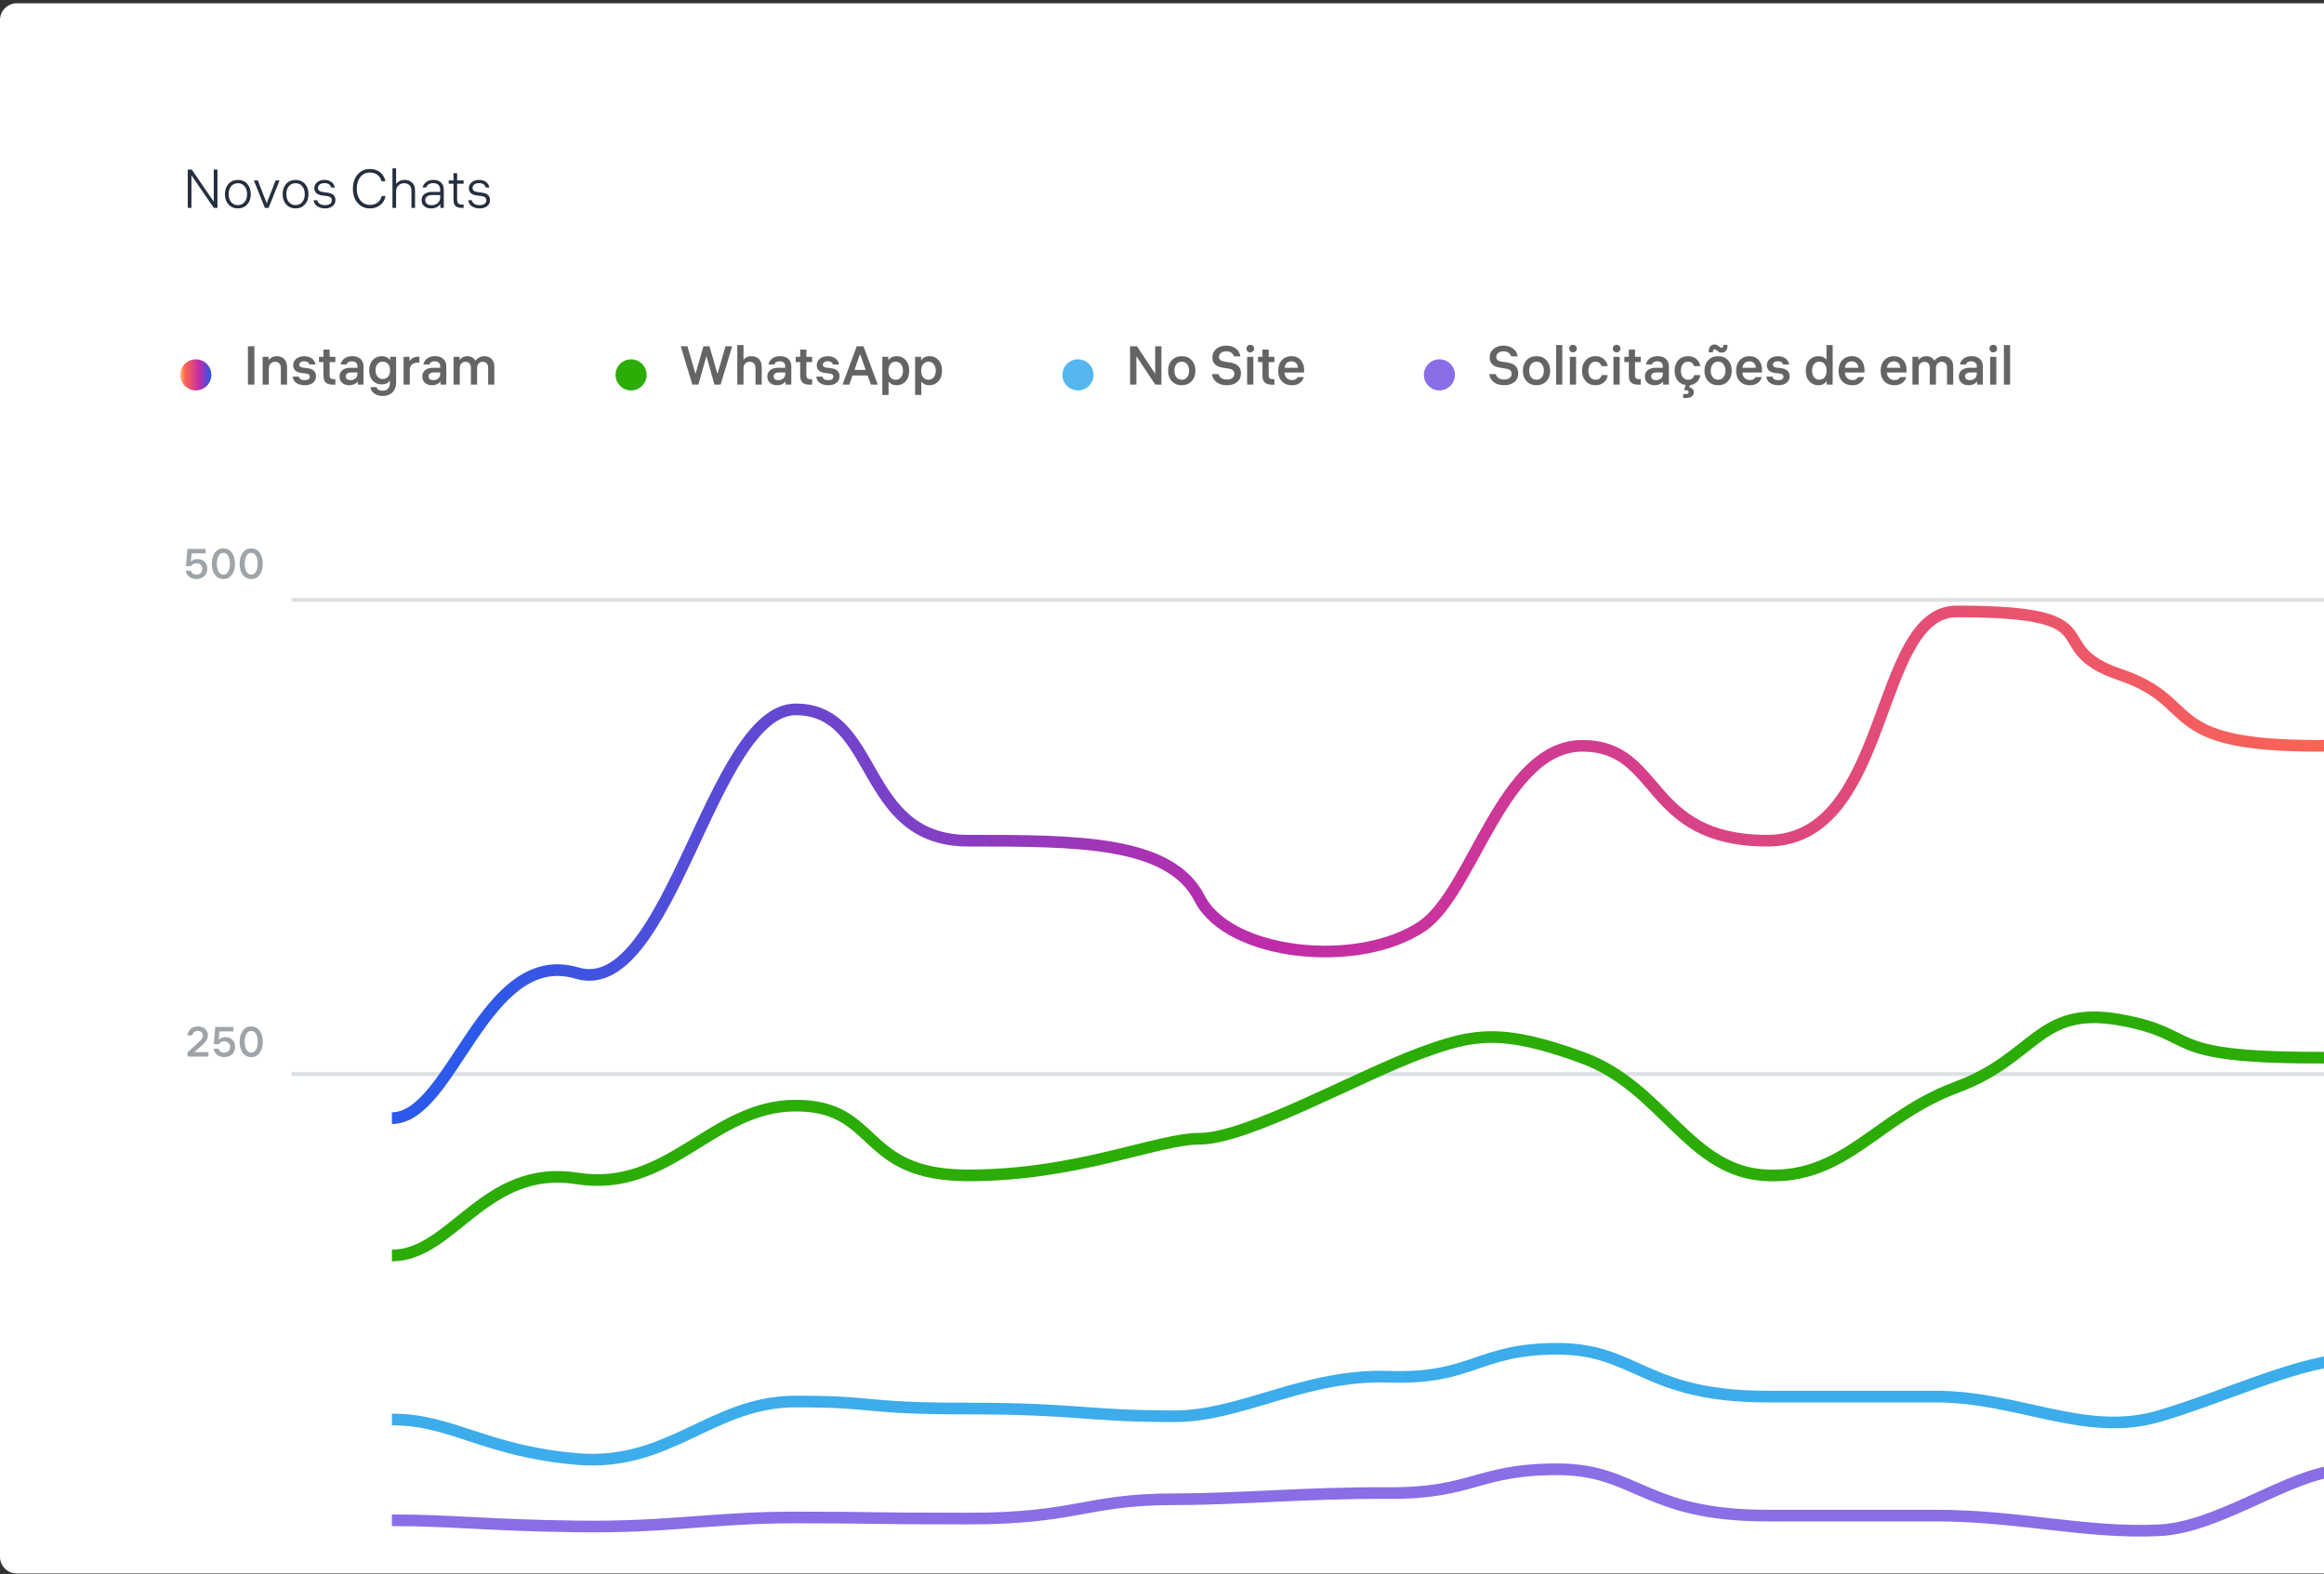 <svg width="598" height="405" viewBox="0 0 598 405" fill="none" xmlns="http://www.w3.org/2000/svg">
<rect x="0" y="0" width="598" height="405" fill="#333333" stroke="none"/>
<g clip-path="url(#clip0_203_5461)">
<path d="M0 5.173C0 2.782 1.939 0.843 4.33 0.843H691.67C694.061 0.843 696 2.782 696 5.173V400.513C696 402.905 694.061 404.843 691.67 404.843H4.33C1.939 404.843 0 402.905 0 400.513V5.173Z" fill="white"/>
<path d="M50.57 147.837C51.01 147.837 51.364 147.699 51.631 147.425C51.905 147.151 52.042 146.79 52.042 146.343C52.042 145.91 51.901 145.563 51.62 145.304C51.339 145.044 50.996 144.914 50.592 144.914C49.964 144.914 49.48 145.159 49.141 145.65H47.864L48.232 141.223H52.908V142.37H49.314L49.12 144.535C49.553 144.066 50.133 143.831 50.862 143.831C51.541 143.831 52.122 144.055 52.605 144.503C53.096 144.95 53.341 145.556 53.341 146.321C53.341 147.122 53.078 147.764 52.551 148.248C52.031 148.731 51.378 148.973 50.592 148.973C49.819 148.973 49.181 148.767 48.676 148.356C48.171 147.945 47.878 147.432 47.799 146.819H49.087C49.159 147.086 49.322 147.324 49.574 147.533C49.827 147.736 50.159 147.837 50.57 147.837ZM55.31 142.186C55.844 141.457 56.569 141.093 57.486 141.093C58.402 141.093 59.127 141.457 59.662 142.186C60.196 142.908 60.463 143.857 60.463 145.033C60.463 146.209 60.196 147.162 59.662 147.891C59.127 148.612 58.402 148.973 57.486 148.973C56.569 148.973 55.844 148.612 55.31 147.891C54.776 147.162 54.509 146.209 54.509 145.033C54.509 143.857 54.776 142.908 55.31 142.186ZM57.486 147.826C58.027 147.826 58.442 147.566 58.731 147.046C59.019 146.527 59.164 145.856 59.164 145.033C59.164 144.21 59.019 143.539 58.731 143.02C58.442 142.5 58.027 142.24 57.486 142.24C56.952 142.24 56.537 142.5 56.241 143.02C55.952 143.539 55.808 144.21 55.808 145.033C55.808 145.856 55.952 146.527 56.241 147.046C56.537 147.566 56.952 147.826 57.486 147.826ZM62.467 142.186C63.001 141.457 63.726 141.093 64.642 141.093C65.559 141.093 66.284 141.457 66.818 142.186C67.352 142.908 67.619 143.857 67.619 145.033C67.619 146.209 67.352 147.162 66.818 147.891C66.284 148.612 65.559 148.973 64.642 148.973C63.726 148.973 63.001 148.612 62.467 147.891C61.933 147.162 61.666 146.209 61.666 145.033C61.666 143.857 61.933 142.908 62.467 142.186ZM64.642 147.826C65.184 147.826 65.599 147.566 65.887 147.046C66.176 146.527 66.32 145.856 66.32 145.033C66.32 144.21 66.176 143.539 65.887 143.02C65.599 142.5 65.184 142.24 64.642 142.24C64.108 142.24 63.693 142.5 63.398 143.02C63.109 143.539 62.965 144.21 62.965 145.033C62.965 145.856 63.109 146.527 63.398 147.046C63.693 147.566 64.108 147.826 64.642 147.826Z" fill="#9FA4A8"/>
<path d="M49.347 43.626L55.003 51.886V43.626H55.955V53.482H55.017L49.263 45.11V53.482H48.311V43.626H49.347ZM58.791 47.308C59.407 46.627 60.214 46.286 61.213 46.286C62.212 46.286 63.014 46.627 63.621 47.308C64.228 47.99 64.531 48.872 64.531 49.954C64.531 51.037 64.228 51.919 63.621 52.6C63.014 53.282 62.212 53.622 61.213 53.622C60.214 53.622 59.407 53.282 58.791 52.6C58.184 51.919 57.881 51.037 57.881 49.954C57.881 48.872 58.184 47.99 58.791 47.308ZM61.213 52.768C61.922 52.768 62.492 52.512 62.921 51.998C63.36 51.485 63.579 50.804 63.579 49.954C63.579 49.105 63.36 48.424 62.921 47.91C62.492 47.397 61.922 47.14 61.213 47.14C60.494 47.14 59.916 47.397 59.477 47.91C59.048 48.424 58.833 49.105 58.833 49.954C58.833 50.804 59.048 51.485 59.477 51.998C59.916 52.512 60.494 52.768 61.213 52.768ZM71.93 46.426L69.116 53.482H68.15L65.336 46.426H66.344L68.626 52.306L70.922 46.426H71.93ZM73.639 47.308C74.255 46.627 75.062 46.286 76.061 46.286C77.059 46.286 77.862 46.627 78.469 47.308C79.075 47.99 79.379 48.872 79.379 49.954C79.379 51.037 79.075 51.919 78.469 52.6C77.862 53.282 77.059 53.622 76.061 53.622C75.062 53.622 74.255 53.282 73.639 52.6C73.032 51.919 72.729 51.037 72.729 49.954C72.729 48.872 73.032 47.99 73.639 47.308ZM76.061 52.768C76.77 52.768 77.339 52.512 77.769 51.998C78.207 51.485 78.427 50.804 78.427 49.954C78.427 49.105 78.207 48.424 77.769 47.91C77.339 47.397 76.77 47.14 76.061 47.14C75.342 47.14 74.763 47.397 74.325 47.91C73.895 48.424 73.681 49.105 73.681 49.954C73.681 50.804 73.895 51.485 74.325 51.998C74.763 52.512 75.342 52.768 76.061 52.768ZM81.637 51.522C81.861 52.362 82.533 52.782 83.653 52.782C84.175 52.782 84.591 52.675 84.899 52.46C85.216 52.236 85.375 51.928 85.375 51.536C85.375 50.911 84.964 50.547 84.143 50.444L82.855 50.276C82.248 50.192 81.767 50.001 81.413 49.702C81.058 49.394 80.881 48.96 80.881 48.4C80.881 47.803 81.123 47.304 81.609 46.902C82.103 46.492 82.724 46.286 83.471 46.286C84.189 46.286 84.791 46.464 85.277 46.818C85.762 47.164 86.051 47.644 86.145 48.26H85.235C85.011 47.495 84.423 47.112 83.471 47.112C82.967 47.112 82.565 47.229 82.267 47.462C81.968 47.696 81.819 47.99 81.819 48.344C81.819 48.942 82.215 49.292 83.009 49.394L84.311 49.576C85.645 49.754 86.313 50.388 86.313 51.48C86.313 52.143 86.061 52.666 85.557 53.048C85.053 53.431 84.423 53.622 83.667 53.622C82.911 53.622 82.253 53.45 81.693 53.104C81.142 52.759 80.815 52.232 80.713 51.522H81.637ZM98.211 50.444H99.191C99.107 50.967 98.916 51.462 98.617 51.928C98.328 52.386 97.88 52.782 97.273 53.118C96.676 53.454 95.981 53.622 95.187 53.622C93.909 53.622 92.859 53.156 92.037 52.222C91.216 51.289 90.805 50.066 90.805 48.554C90.805 47.061 91.211 45.843 92.023 44.9C92.835 43.958 93.89 43.486 95.187 43.486C96.279 43.486 97.175 43.785 97.875 44.382C98.575 44.98 99.004 45.731 99.163 46.636H98.183C98.015 45.983 97.679 45.446 97.175 45.026C96.671 44.606 96.008 44.396 95.187 44.396C94.17 44.396 93.349 44.779 92.723 45.544C92.107 46.31 91.799 47.313 91.799 48.554C91.799 49.796 92.112 50.799 92.737 51.564C93.362 52.33 94.179 52.712 95.187 52.712C96.046 52.712 96.732 52.488 97.245 52.04C97.768 51.583 98.09 51.051 98.211 50.444ZM104.163 46.286C104.909 46.286 105.535 46.52 106.039 46.986C106.543 47.444 106.795 48.125 106.795 49.03V53.482H105.871V49.156C105.871 48.484 105.698 47.98 105.353 47.644C105.017 47.308 104.569 47.14 104.009 47.14C103.439 47.14 102.949 47.322 102.539 47.686C102.128 48.041 101.923 48.568 101.923 49.268V53.482H100.985V43.304H101.923V47.336C102.137 47.028 102.441 46.776 102.833 46.58C103.234 46.384 103.677 46.286 104.163 46.286ZM113.268 48.778C113.268 48.237 113.105 47.826 112.778 47.546C112.452 47.257 112.022 47.112 111.49 47.112C111.005 47.112 110.608 47.215 110.3 47.42C109.992 47.626 109.778 47.896 109.656 48.232H108.746C108.877 47.663 109.185 47.196 109.67 46.832C110.156 46.468 110.767 46.286 111.504 46.286C112.326 46.286 112.979 46.506 113.464 46.944C113.95 47.383 114.192 47.994 114.192 48.778V53.482H113.31V52.516C112.75 53.254 111.948 53.622 110.902 53.622C110.202 53.622 109.624 53.431 109.166 53.048C108.709 52.656 108.48 52.138 108.48 51.494C108.48 50.832 108.723 50.314 109.208 49.94C109.694 49.558 110.366 49.366 111.224 49.366H113.268V48.778ZM111.014 52.796C111.658 52.796 112.195 52.619 112.624 52.264C113.054 51.9 113.268 51.424 113.268 50.836V50.178H111.266C110.688 50.178 110.235 50.295 109.908 50.528C109.582 50.752 109.418 51.074 109.418 51.494C109.418 51.896 109.568 52.213 109.866 52.446C110.165 52.68 110.548 52.796 111.014 52.796ZM117.627 51.368C117.627 52.218 118.023 52.642 118.817 52.642H119.293V53.482H118.677C117.351 53.482 116.689 52.792 116.689 51.41V47.266H115.457V46.426H116.689V44.55H117.627V46.426H119.293V47.266H117.627V51.368ZM121.408 51.522C121.632 52.362 122.304 52.782 123.424 52.782C123.947 52.782 124.362 52.675 124.67 52.46C124.988 52.236 125.146 51.928 125.146 51.536C125.146 50.911 124.736 50.547 123.914 50.444L122.626 50.276C122.02 50.192 121.539 50.001 121.184 49.702C120.83 49.394 120.652 48.96 120.652 48.4C120.652 47.803 120.895 47.304 121.38 46.902C121.875 46.492 122.496 46.286 123.242 46.286C123.961 46.286 124.563 46.464 125.048 46.818C125.534 47.164 125.823 47.644 125.916 48.26H125.006C124.782 47.495 124.194 47.112 123.242 47.112C122.738 47.112 122.337 47.229 122.038 47.462C121.74 47.696 121.59 47.99 121.59 48.344C121.59 48.942 121.987 49.292 122.78 49.394L124.082 49.576C125.417 49.754 126.084 50.388 126.084 51.48C126.084 52.143 125.832 52.666 125.328 53.048C124.824 53.431 124.194 53.622 123.438 53.622C122.682 53.622 122.024 53.45 121.464 53.104C120.914 52.759 120.587 52.232 120.484 51.522H121.408Z" fill="#252F3F"/>
<circle cx="50.383" cy="96.446" r="4" fill="url(#paint0_linear_203_5461)"/>
<path d="M65.459 89.09V98.946H63.793V89.09H65.459ZM67.576 91.806H69.116V92.646C69.303 92.366 69.583 92.128 69.956 91.932C70.33 91.736 70.759 91.638 71.244 91.638C71.991 91.638 72.612 91.872 73.106 92.338C73.61 92.805 73.862 93.5 73.862 94.424V98.946H72.266V94.718C72.266 94.177 72.131 93.771 71.86 93.5C71.599 93.22 71.244 93.08 70.796 93.08C70.348 93.08 69.966 93.225 69.648 93.514C69.331 93.804 69.172 94.233 69.172 94.802V98.946H67.576V91.806ZM76.887 96.888C77.036 97.504 77.545 97.812 78.413 97.812C78.823 97.812 79.145 97.733 79.379 97.574C79.612 97.416 79.729 97.192 79.729 96.902C79.729 96.454 79.416 96.193 78.791 96.118L77.531 95.95C76.14 95.773 75.445 95.106 75.445 93.948C75.445 93.276 75.711 92.726 76.243 92.296C76.784 91.867 77.461 91.652 78.273 91.652C79.066 91.652 79.719 91.839 80.233 92.212C80.755 92.586 81.068 93.108 81.171 93.78H79.617C79.439 93.22 78.982 92.94 78.245 92.94C77.871 92.94 77.573 93.024 77.349 93.192C77.125 93.36 77.013 93.57 77.013 93.822C77.013 94.252 77.311 94.504 77.909 94.578L79.183 94.732C79.827 94.816 80.34 95.026 80.723 95.362C81.115 95.698 81.311 96.179 81.311 96.804C81.311 97.532 81.04 98.102 80.499 98.512C79.957 98.914 79.267 99.114 78.427 99.114C77.606 99.114 76.901 98.932 76.313 98.568C75.725 98.195 75.394 97.635 75.319 96.888H76.887ZM84.823 96.524C84.823 96.926 84.911 97.201 85.088 97.35C85.266 97.49 85.518 97.56 85.844 97.56H86.293V98.96H85.579C84.776 98.96 84.183 98.774 83.8 98.4C83.418 98.027 83.227 97.434 83.227 96.622V93.164H82.079V91.806H83.227V89.944H84.823V91.806H86.293V93.164H84.823V96.524ZM91.969 94.214C91.969 93.813 91.839 93.505 91.577 93.29C91.325 93.066 90.989 92.954 90.569 92.954C89.813 92.954 89.342 93.23 89.155 93.78H87.643C87.755 93.164 88.068 92.656 88.581 92.254C89.104 91.844 89.785 91.638 90.625 91.638C91.512 91.638 92.217 91.867 92.739 92.324C93.271 92.782 93.537 93.421 93.537 94.242V98.946H92.053V98.134C91.531 98.788 90.793 99.114 89.841 99.114C89.132 99.114 88.539 98.914 88.063 98.512C87.597 98.102 87.363 97.556 87.363 96.874C87.363 96.165 87.615 95.614 88.119 95.222C88.633 94.821 89.337 94.62 90.233 94.62H91.969V94.214ZM90.191 97.812C90.686 97.812 91.106 97.672 91.451 97.392C91.797 97.103 91.969 96.725 91.969 96.258V95.824H90.345C89.925 95.824 89.589 95.913 89.337 96.09C89.095 96.258 88.973 96.501 88.973 96.818C88.973 97.136 89.085 97.383 89.309 97.56C89.533 97.728 89.827 97.812 90.191 97.812ZM100.382 91.806H101.922V98.47C101.922 99.516 101.614 100.342 100.998 100.948C100.392 101.564 99.556 101.872 98.492 101.872C97.54 101.872 96.789 101.648 96.238 101.2C95.688 100.752 95.38 100.22 95.314 99.604H96.882C97.106 100.22 97.648 100.528 98.506 100.528C99.085 100.528 99.533 100.346 99.85 99.982C100.168 99.618 100.326 99.114 100.326 98.47V97.882C99.869 98.564 99.146 98.904 98.156 98.904C97.279 98.904 96.532 98.582 95.916 97.938C95.31 97.294 95.006 96.408 95.006 95.278C95.006 94.158 95.314 93.272 95.93 92.618C96.556 91.965 97.316 91.638 98.212 91.638C98.735 91.638 99.183 91.741 99.556 91.946C99.93 92.142 100.205 92.394 100.382 92.702V91.806ZM98.478 97.518C99.048 97.518 99.505 97.313 99.85 96.902C100.196 96.492 100.368 95.96 100.368 95.306V95.25C100.368 94.597 100.196 94.065 99.85 93.654C99.505 93.244 99.048 93.038 98.478 93.038C97.928 93.038 97.48 93.248 97.134 93.668C96.798 94.088 96.63 94.625 96.63 95.278C96.63 95.932 96.798 96.468 97.134 96.888C97.48 97.308 97.928 97.518 98.478 97.518ZM107.558 91.778H107.922V93.29H107.502C106.867 93.29 106.363 93.454 105.99 93.78C105.626 94.098 105.444 94.56 105.444 95.166V98.946H103.848V91.806H105.388V92.926C105.845 92.161 106.569 91.778 107.558 91.778ZM113.27 94.214C113.27 93.813 113.139 93.505 112.878 93.29C112.626 93.066 112.29 92.954 111.87 92.954C111.114 92.954 110.643 93.23 110.456 93.78H108.944C109.056 93.164 109.369 92.656 109.882 92.254C110.405 91.844 111.086 91.638 111.926 91.638C112.813 91.638 113.517 91.867 114.04 92.324C114.572 92.782 114.838 93.421 114.838 94.242V98.946H113.354V98.134C112.831 98.788 112.094 99.114 111.142 99.114C110.433 99.114 109.84 98.914 109.364 98.512C108.897 98.102 108.664 97.556 108.664 96.874C108.664 96.165 108.916 95.614 109.42 95.222C109.933 94.821 110.638 94.62 111.534 94.62H113.27V94.214ZM111.492 97.812C111.987 97.812 112.407 97.672 112.752 97.392C113.097 97.103 113.27 96.725 113.27 96.258V95.824H111.646C111.226 95.824 110.89 95.913 110.638 96.09C110.395 96.258 110.274 96.501 110.274 96.818C110.274 97.136 110.386 97.383 110.61 97.56C110.834 97.728 111.128 97.812 111.492 97.812ZM124.679 91.638C125.37 91.638 125.962 91.867 126.457 92.324C126.952 92.772 127.199 93.449 127.199 94.354V98.946H125.603V94.634C125.603 94.121 125.472 93.734 125.211 93.472C124.959 93.211 124.632 93.08 124.231 93.08C123.82 93.08 123.47 93.22 123.181 93.5C122.901 93.78 122.761 94.168 122.761 94.662V98.946H121.165V94.634C121.165 94.121 121.034 93.734 120.773 93.472C120.521 93.211 120.194 93.08 119.793 93.08C119.382 93.08 119.032 93.22 118.743 93.5C118.454 93.78 118.309 94.168 118.309 94.662V98.946H116.713V91.806H118.253V92.646C118.458 92.338 118.738 92.096 119.093 91.918C119.457 91.732 119.849 91.638 120.269 91.638C120.689 91.638 121.086 91.736 121.459 91.932C121.832 92.119 122.131 92.404 122.355 92.786C122.598 92.45 122.924 92.175 123.335 91.96C123.746 91.746 124.194 91.638 124.679 91.638Z" fill="#636466"/>
<circle cx="162.383" cy="96.446" r="4" fill="#2BAC06"/>
<path d="M188.399 89.09L185.417 98.946H183.835L181.777 91.61L179.705 98.946H178.151L175.169 89.09H176.877L178.963 96.188L181.007 89.09H182.561L184.605 96.188L186.691 89.09H188.399ZM193.385 91.638C194.132 91.638 194.752 91.872 195.247 92.338C195.751 92.805 196.003 93.5 196.003 94.424V98.946H194.407V94.718C194.407 94.177 194.272 93.771 194.001 93.5C193.74 93.22 193.385 93.08 192.937 93.08C192.489 93.08 192.106 93.225 191.789 93.514C191.472 93.804 191.313 94.233 191.313 94.802V98.946H189.717V88.768H191.313V92.562C191.798 91.946 192.489 91.638 193.385 91.638ZM202.051 94.214C202.051 93.813 201.921 93.505 201.659 93.29C201.407 93.066 201.071 92.954 200.651 92.954C199.895 92.954 199.424 93.23 199.237 93.78H197.725C197.837 93.164 198.15 92.656 198.663 92.254C199.186 91.844 199.867 91.638 200.707 91.638C201.594 91.638 202.299 91.867 202.821 92.324C203.353 92.782 203.619 93.421 203.619 94.242V98.946H202.135V98.134C201.613 98.788 200.875 99.114 199.923 99.114C199.214 99.114 198.621 98.914 198.145 98.512C197.679 98.102 197.445 97.556 197.445 96.874C197.445 96.165 197.697 95.614 198.201 95.222C198.715 94.821 199.419 94.62 200.315 94.62H202.051V94.214ZM200.273 97.812C200.768 97.812 201.188 97.672 201.533 97.392C201.879 97.103 202.051 96.725 202.051 96.258V95.824H200.427C200.007 95.824 199.671 95.913 199.419 96.09C199.177 96.258 199.055 96.501 199.055 96.818C199.055 97.136 199.167 97.383 199.391 97.56C199.615 97.728 199.909 97.812 200.273 97.812ZM207.496 96.524C207.496 96.926 207.585 97.201 207.762 97.35C207.94 97.49 208.192 97.56 208.518 97.56H208.966V98.96H208.252C207.45 98.96 206.857 98.774 206.474 98.4C206.092 98.027 205.9 97.434 205.9 96.622V93.164H204.752V91.806H205.9V89.944H207.496V91.806H208.966V93.164H207.496V96.524ZM211.606 96.888C211.755 97.504 212.264 97.812 213.132 97.812C213.542 97.812 213.864 97.733 214.098 97.574C214.331 97.416 214.448 97.192 214.448 96.902C214.448 96.454 214.135 96.193 213.51 96.118L212.25 95.95C210.859 95.773 210.164 95.106 210.164 93.948C210.164 93.276 210.43 92.726 210.962 92.296C211.503 91.867 212.18 91.652 212.992 91.652C213.785 91.652 214.438 91.839 214.952 92.212C215.474 92.586 215.787 93.108 215.89 93.78H214.336C214.158 93.22 213.701 92.94 212.964 92.94C212.59 92.94 212.292 93.024 212.068 93.192C211.844 93.36 211.732 93.57 211.732 93.822C211.732 94.252 212.03 94.504 212.628 94.578L213.902 94.732C214.546 94.816 215.059 95.026 215.442 95.362C215.834 95.698 216.03 96.179 216.03 96.804C216.03 97.532 215.759 98.102 215.218 98.512C214.676 98.914 213.986 99.114 213.146 99.114C212.324 99.114 211.62 98.932 211.032 98.568C210.444 98.195 210.112 97.635 210.038 96.888H211.606ZM220.452 89.09H222.188L225.856 98.946H224.106L223.252 96.608H219.36L218.548 98.946H216.798L220.452 89.09ZM221.306 91.078L219.878 95.166H222.748L221.306 91.078ZM230.793 91.638C231.68 91.638 232.427 91.97 233.033 92.632C233.649 93.295 233.957 94.21 233.957 95.376C233.957 96.543 233.645 97.458 233.019 98.12C232.403 98.783 231.647 99.114 230.751 99.114C230.257 99.114 229.823 99.026 229.449 98.848C229.085 98.662 228.815 98.428 228.637 98.148V101.62H227.041V91.806H228.581V92.73C229.029 92.002 229.767 91.638 230.793 91.638ZM230.485 97.7C231.045 97.7 231.493 97.49 231.829 97.07C232.175 96.641 232.347 96.076 232.347 95.376C232.347 94.686 232.175 94.126 231.829 93.696C231.493 93.267 231.045 93.052 230.485 93.052C229.916 93.052 229.459 93.262 229.113 93.682C228.768 94.093 228.595 94.648 228.595 95.348V95.404C228.595 96.104 228.768 96.664 229.113 97.084C229.459 97.495 229.916 97.7 230.485 97.7ZM239.229 91.638C240.115 91.638 240.862 91.97 241.469 92.632C242.085 93.295 242.393 94.21 242.393 95.376C242.393 96.543 242.08 97.458 241.455 98.12C240.839 98.783 240.083 99.114 239.187 99.114C238.692 99.114 238.258 99.026 237.885 98.848C237.521 98.662 237.25 98.428 237.073 98.148V101.62H235.477V91.806H237.017V92.73C237.465 92.002 238.202 91.638 239.229 91.638ZM238.921 97.7C239.481 97.7 239.929 97.49 240.265 97.07C240.61 96.641 240.783 96.076 240.783 95.376C240.783 94.686 240.61 94.126 240.265 93.696C239.929 93.267 239.481 93.052 238.921 93.052C238.351 93.052 237.894 93.262 237.549 93.682C237.203 94.093 237.031 94.648 237.031 95.348V95.404C237.031 96.104 237.203 96.664 237.549 97.084C237.894 97.495 238.351 97.7 238.921 97.7Z" fill="#636466"/>
<circle cx="277.383" cy="96.446" r="4" fill="#55B6ED"/>
<path d="M292.559 89.09L297.249 96.174V89.09H298.859V98.946H297.263L292.405 91.638V98.946H290.781V89.09H292.559ZM301.537 92.674C302.19 91.984 303.039 91.638 304.085 91.638C305.13 91.638 305.975 91.984 306.619 92.674C307.272 93.365 307.599 94.266 307.599 95.376C307.599 96.487 307.272 97.388 306.619 98.078C305.975 98.769 305.13 99.114 304.085 99.114C303.039 99.114 302.19 98.769 301.537 98.078C300.893 97.388 300.571 96.487 300.571 95.376C300.571 94.266 300.893 93.365 301.537 92.674ZM302.699 97.056C303.044 97.486 303.506 97.7 304.085 97.7C304.663 97.7 305.121 97.486 305.457 97.056C305.802 96.627 305.975 96.067 305.975 95.376C305.975 94.686 305.802 94.126 305.457 93.696C305.121 93.267 304.663 93.052 304.085 93.052C303.506 93.052 303.044 93.267 302.699 93.696C302.363 94.126 302.195 94.686 302.195 95.376C302.195 96.067 302.363 96.627 302.699 97.056ZM311.838 96.258H313.532C313.812 97.182 314.545 97.644 315.73 97.644C316.299 97.644 316.757 97.514 317.102 97.252C317.447 96.982 317.62 96.618 317.62 96.16C317.62 95.442 317.163 95.008 316.248 94.858L314.54 94.578C313.709 94.457 313.07 94.172 312.622 93.724C312.183 93.267 311.964 92.679 311.964 91.96C311.964 91.055 312.3 90.322 312.972 89.762C313.653 89.202 314.493 88.922 315.492 88.922C316.472 88.922 317.293 89.165 317.956 89.65C318.628 90.126 319.034 90.808 319.174 91.694H317.494C317.242 90.826 316.575 90.392 315.492 90.392C314.979 90.392 314.545 90.523 314.19 90.784C313.835 91.036 313.658 91.386 313.658 91.834C313.658 92.488 314.087 92.884 314.946 93.024L316.654 93.29C318.427 93.589 319.314 94.504 319.314 96.034C319.314 96.986 318.983 97.738 318.32 98.288C317.667 98.839 316.794 99.114 315.702 99.114C314.666 99.114 313.798 98.867 313.098 98.372C312.398 97.868 311.978 97.164 311.838 96.258ZM322.506 91.806V98.946H320.91V91.806H322.506ZM321.708 88.712C321.988 88.712 322.222 88.806 322.408 88.992C322.604 89.179 322.702 89.408 322.702 89.678C322.702 89.958 322.604 90.192 322.408 90.378C322.222 90.565 321.988 90.658 321.708 90.658C321.438 90.658 321.204 90.565 321.008 90.378C320.822 90.192 320.728 89.958 320.728 89.678C320.728 89.408 320.822 89.179 321.008 88.992C321.204 88.806 321.438 88.712 321.708 88.712ZM326.453 96.524C326.453 96.926 326.542 97.201 326.719 97.35C326.897 97.49 327.149 97.56 327.475 97.56H327.923V98.96H327.209C326.407 98.96 325.814 98.774 325.431 98.4C325.049 98.027 324.857 97.434 324.857 96.622V93.164H323.709V91.806H324.857V89.944H326.453V91.806H327.923V93.164H326.453V96.524ZM335.563 95.838H330.537V95.866C330.537 96.417 330.714 96.874 331.069 97.238C331.424 97.602 331.886 97.784 332.455 97.784C332.847 97.784 333.169 97.705 333.421 97.546C333.682 97.378 333.846 97.201 333.911 97.014H335.479C335.367 97.556 335.05 98.041 334.527 98.47C334.014 98.9 333.314 99.114 332.427 99.114C331.363 99.114 330.509 98.783 329.865 98.12C329.221 97.448 328.899 96.538 328.899 95.39C328.899 94.242 329.216 93.332 329.851 92.66C330.486 91.979 331.312 91.638 332.329 91.638C333.309 91.638 334.093 91.96 334.681 92.604C335.269 93.248 335.563 94.107 335.563 95.18V95.838ZM332.315 92.968C331.811 92.968 331.4 93.118 331.083 93.416C330.775 93.715 330.598 94.121 330.551 94.634H333.967C333.948 94.112 333.79 93.706 333.491 93.416C333.202 93.118 332.81 92.968 332.315 92.968Z" fill="#636466"/>
<circle cx="370.383" cy="96.446" r="4" fill="#896EE6"/>
<path d="M383.187 96.258H384.881C385.161 97.182 385.893 97.644 387.079 97.644C387.648 97.644 388.105 97.514 388.451 97.252C388.796 96.982 388.969 96.618 388.969 96.16C388.969 95.442 388.511 95.008 387.597 94.858L385.889 94.578C385.058 94.457 384.419 94.172 383.971 93.724C383.532 93.267 383.313 92.679 383.313 91.96C383.313 91.055 383.649 90.322 384.321 89.762C385.002 89.202 385.842 88.922 386.841 88.922C387.821 88.922 388.642 89.165 389.305 89.65C389.977 90.126 390.383 90.808 390.523 91.694H388.843C388.591 90.826 387.923 90.392 386.841 90.392C386.327 90.392 385.893 90.523 385.539 90.784C385.184 91.036 385.007 91.386 385.007 91.834C385.007 92.488 385.436 92.884 386.295 93.024L388.003 93.29C389.776 93.589 390.663 94.504 390.663 96.034C390.663 96.986 390.331 97.738 389.669 98.288C389.015 98.839 388.143 99.114 387.051 99.114C386.015 99.114 385.147 98.867 384.447 98.372C383.747 97.868 383.327 97.164 383.187 96.258ZM392.819 92.674C393.472 91.984 394.322 91.638 395.367 91.638C396.412 91.638 397.257 91.984 397.901 92.674C398.554 93.365 398.881 94.266 398.881 95.376C398.881 96.487 398.554 97.388 397.901 98.078C397.257 98.769 396.412 99.114 395.367 99.114C394.322 99.114 393.472 98.769 392.819 98.078C392.175 97.388 391.853 96.487 391.853 95.376C391.853 94.266 392.175 93.365 392.819 92.674ZM393.981 97.056C394.326 97.486 394.788 97.7 395.367 97.7C395.946 97.7 396.403 97.486 396.739 97.056C397.084 96.627 397.257 96.067 397.257 95.376C397.257 94.686 397.084 94.126 396.739 93.696C396.403 93.267 395.946 93.052 395.367 93.052C394.788 93.052 394.326 93.267 393.981 93.696C393.645 94.126 393.477 94.686 393.477 95.376C393.477 96.067 393.645 96.627 393.981 97.056ZM402.003 88.768V98.946H400.407V88.768H402.003ZM405.544 91.806V98.946H403.948V91.806H405.544ZM404.746 88.712C405.026 88.712 405.26 88.806 405.446 88.992C405.642 89.179 405.74 89.408 405.74 89.678C405.74 89.958 405.642 90.192 405.446 90.378C405.26 90.565 405.026 90.658 404.746 90.658C404.476 90.658 404.242 90.565 404.046 90.378C403.86 90.192 403.766 89.958 403.766 89.678C403.766 89.408 403.86 89.179 404.046 88.992C404.242 88.806 404.476 88.712 404.746 88.712ZM410.555 97.7C411.022 97.7 411.381 97.584 411.633 97.35C411.895 97.117 412.067 96.837 412.151 96.51H413.705C413.621 97.238 413.295 97.854 412.725 98.358C412.156 98.862 411.428 99.114 410.541 99.114C409.505 99.114 408.67 98.769 408.035 98.078C407.401 97.378 407.083 96.478 407.083 95.376C407.083 94.284 407.396 93.388 408.021 92.688C408.656 91.988 409.496 91.638 410.541 91.638C411.447 91.638 412.175 91.895 412.725 92.408C413.276 92.912 413.598 93.514 413.691 94.214H412.137C412.035 93.897 411.853 93.626 411.591 93.402C411.339 93.169 410.989 93.052 410.541 93.052C409.981 93.052 409.533 93.267 409.197 93.696C408.871 94.126 408.707 94.686 408.707 95.376C408.707 96.076 408.875 96.641 409.211 97.07C409.547 97.49 409.995 97.7 410.555 97.7ZM416.769 91.806V98.946H415.173V91.806H416.769ZM415.971 88.712C416.251 88.712 416.484 88.806 416.671 88.992C416.867 89.179 416.965 89.408 416.965 89.678C416.965 89.958 416.867 90.192 416.671 90.378C416.484 90.565 416.251 90.658 415.971 90.658C415.7 90.658 415.467 90.565 415.271 90.378C415.084 90.192 414.991 89.958 414.991 89.678C414.991 89.408 415.084 89.179 415.271 88.992C415.467 88.806 415.7 88.712 415.971 88.712ZM420.716 96.524C420.716 96.926 420.805 97.201 420.982 97.35C421.159 97.49 421.411 97.56 421.738 97.56H422.186V98.96H421.472C420.669 98.96 420.077 98.774 419.694 98.4C419.311 98.027 419.12 97.434 419.12 96.622V93.164H417.972V91.806H419.12V89.944H420.716V91.806H422.186V93.164H420.716V96.524ZM427.863 94.214C427.863 93.813 427.732 93.505 427.471 93.29C427.219 93.066 426.883 92.954 426.463 92.954C425.707 92.954 425.236 93.23 425.049 93.78H423.537C423.649 93.164 423.962 92.656 424.475 92.254C424.998 91.844 425.679 91.638 426.519 91.638C427.406 91.638 428.11 91.867 428.633 92.324C429.165 92.782 429.431 93.421 429.431 94.242V98.946H427.947V98.134C427.424 98.788 426.687 99.114 425.735 99.114C425.026 99.114 424.433 98.914 423.957 98.512C423.49 98.102 423.257 97.556 423.257 96.874C423.257 96.165 423.509 95.614 424.013 95.222C424.526 94.821 425.231 94.62 426.127 94.62H427.863V94.214ZM426.085 97.812C426.58 97.812 427 97.672 427.345 97.392C427.69 97.103 427.863 96.725 427.863 96.258V95.824H426.239C425.819 95.824 425.483 95.913 425.231 96.09C424.988 96.258 424.867 96.501 424.867 96.818C424.867 97.136 424.979 97.383 425.203 97.56C425.427 97.728 425.721 97.812 426.085 97.812ZM434.372 97.7C434.839 97.7 435.198 97.584 435.45 97.35C435.711 97.117 435.884 96.837 435.968 96.51H437.522C437.447 97.164 437.172 97.733 436.696 98.218C436.229 98.694 435.623 98.979 434.876 99.072L434.666 99.674C434.974 99.702 435.245 99.824 435.478 100.038C435.721 100.253 435.842 100.547 435.842 100.92C435.842 101.359 435.679 101.714 435.352 101.984C435.025 102.255 434.549 102.39 433.924 102.39H433.112V101.382H433.826C434.274 101.382 434.498 101.214 434.498 100.878C434.498 100.552 434.283 100.388 433.854 100.388H433.392V100.094L433.77 99.072C432.893 98.951 432.193 98.554 431.67 97.882C431.157 97.201 430.9 96.366 430.9 95.376C430.9 94.284 431.213 93.388 431.838 92.688C432.473 91.988 433.313 91.638 434.358 91.638C435.263 91.638 435.991 91.895 436.542 92.408C437.093 92.912 437.415 93.514 437.508 94.214H435.954C435.851 93.897 435.669 93.626 435.408 93.402C435.156 93.169 434.806 93.052 434.358 93.052C433.798 93.052 433.35 93.267 433.014 93.696C432.687 94.126 432.524 94.686 432.524 95.376C432.524 96.076 432.692 96.641 433.028 97.07C433.364 97.49 433.812 97.7 434.372 97.7ZM439.549 92.674C440.203 91.984 441.052 91.638 442.097 91.638C443.143 91.638 443.987 91.984 444.631 92.674C445.285 93.365 445.611 94.266 445.611 95.376C445.611 96.487 445.285 97.388 444.631 98.078C443.987 98.769 443.143 99.114 442.097 99.114C441.052 99.114 440.203 98.769 439.549 98.078C438.905 97.388 438.583 96.487 438.583 95.376C438.583 94.266 438.905 93.365 439.549 92.674ZM440.711 97.056C441.057 97.486 441.519 97.7 442.097 97.7C442.676 97.7 443.133 97.486 443.469 97.056C443.815 96.627 443.987 96.067 443.987 95.376C443.987 94.686 443.815 94.126 443.469 93.696C443.133 93.267 442.676 93.052 442.097 93.052C441.519 93.052 441.057 93.267 440.711 93.696C440.375 94.126 440.207 94.686 440.207 95.376C440.207 96.067 440.375 96.627 440.711 97.056ZM443.427 88.726H444.505V88.978C444.505 89.529 444.37 89.958 444.099 90.266C443.838 90.574 443.479 90.728 443.021 90.728C442.741 90.728 442.485 90.658 442.251 90.518C442.027 90.369 441.831 90.224 441.663 90.084C441.495 89.935 441.351 89.86 441.229 89.86C441.099 89.86 440.987 89.912 440.893 90.014C440.809 90.108 440.767 90.243 440.767 90.42V90.644H439.689V90.378C439.689 89.828 439.82 89.398 440.081 89.09C440.352 88.782 440.711 88.628 441.159 88.628C441.439 88.628 441.696 88.703 441.929 88.852C442.163 88.992 442.363 89.137 442.531 89.286C442.699 89.426 442.844 89.496 442.965 89.496C443.096 89.496 443.203 89.45 443.287 89.356C443.381 89.254 443.427 89.114 443.427 88.936V88.726ZM453.396 95.838H448.37V95.866C448.37 96.417 448.547 96.874 448.902 97.238C449.257 97.602 449.719 97.784 450.288 97.784C450.68 97.784 451.002 97.705 451.254 97.546C451.515 97.378 451.679 97.201 451.744 97.014H453.312C453.2 97.556 452.883 98.041 452.36 98.47C451.847 98.9 451.147 99.114 450.26 99.114C449.196 99.114 448.342 98.783 447.698 98.12C447.054 97.448 446.732 96.538 446.732 95.39C446.732 94.242 447.049 93.332 447.684 92.66C448.319 91.979 449.145 91.638 450.162 91.638C451.142 91.638 451.926 91.96 452.514 92.604C453.102 93.248 453.396 94.107 453.396 95.18V95.838ZM450.148 92.968C449.644 92.968 449.233 93.118 448.916 93.416C448.608 93.715 448.431 94.121 448.384 94.634H451.8C451.781 94.112 451.623 93.706 451.324 93.416C451.035 93.118 450.643 92.968 450.148 92.968ZM456.079 96.888C456.229 97.504 456.737 97.812 457.605 97.812C458.016 97.812 458.338 97.733 458.571 97.574C458.805 97.416 458.921 97.192 458.921 96.902C458.921 96.454 458.609 96.193 457.983 96.118L456.723 95.95C455.333 95.773 454.637 95.106 454.637 93.948C454.637 93.276 454.903 92.726 455.435 92.296C455.977 91.867 456.653 91.652 457.465 91.652C458.259 91.652 458.912 91.839 459.425 92.212C459.948 92.586 460.261 93.108 460.363 93.78H458.809C458.632 93.22 458.175 92.94 457.437 92.94C457.064 92.94 456.765 93.024 456.541 93.192C456.317 93.36 456.205 93.57 456.205 93.822C456.205 94.252 456.504 94.504 457.101 94.578L458.375 94.732C459.019 94.816 459.533 95.026 459.915 95.362C460.307 95.698 460.503 96.179 460.503 96.804C460.503 97.532 460.233 98.102 459.691 98.512C459.15 98.914 458.459 99.114 457.619 99.114C456.798 99.114 456.093 98.932 455.505 98.568C454.917 98.195 454.586 97.635 454.511 96.888H456.079ZM467.82 99.114C466.942 99.114 466.196 98.783 465.58 98.12C464.964 97.458 464.656 96.543 464.656 95.376C464.656 94.21 464.964 93.295 465.58 92.632C466.205 91.97 466.966 91.638 467.862 91.638C468.832 91.638 469.537 91.96 469.976 92.604V88.768H471.572V98.946H470.032V98.022C469.574 98.75 468.837 99.114 467.82 99.114ZM468.128 93.052C467.568 93.052 467.12 93.267 466.784 93.696C466.448 94.116 466.28 94.676 466.28 95.376C466.28 96.076 466.448 96.641 466.784 97.07C467.12 97.49 467.568 97.7 468.128 97.7C468.697 97.7 469.154 97.495 469.5 97.084C469.845 96.664 470.018 96.104 470.018 95.404V95.348C470.018 94.648 469.845 94.093 469.5 93.682C469.154 93.262 468.697 93.052 468.128 93.052ZM479.755 95.838H474.729V95.866C474.729 96.417 474.907 96.874 475.261 97.238C475.616 97.602 476.078 97.784 476.647 97.784C477.039 97.784 477.361 97.705 477.613 97.546C477.875 97.378 478.038 97.201 478.103 97.014H479.671C479.559 97.556 479.242 98.041 478.719 98.47C478.206 98.9 477.506 99.114 476.619 99.114C475.555 99.114 474.701 98.783 474.057 98.12C473.413 97.448 473.091 96.538 473.091 95.39C473.091 94.242 473.409 93.332 474.043 92.66C474.678 91.979 475.504 91.638 476.521 91.638C477.501 91.638 478.285 91.96 478.873 92.604C479.461 93.248 479.755 94.107 479.755 95.18V95.838ZM476.507 92.968C476.003 92.968 475.593 93.118 475.275 93.416C474.967 93.715 474.79 94.121 474.743 94.634H478.159C478.141 94.112 477.982 93.706 477.683 93.416C477.394 93.118 477.002 92.968 476.507 92.968ZM490.583 95.838H485.557V95.866C485.557 96.417 485.735 96.874 486.089 97.238C486.444 97.602 486.906 97.784 487.475 97.784C487.867 97.784 488.189 97.705 488.441 97.546C488.703 97.378 488.866 97.201 488.931 97.014H490.499C490.387 97.556 490.07 98.041 489.547 98.47C489.034 98.9 488.334 99.114 487.447 99.114C486.383 99.114 485.529 98.783 484.885 98.12C484.241 97.448 483.919 96.538 483.919 95.39C483.919 94.242 484.237 93.332 484.871 92.66C485.506 91.979 486.332 91.638 487.349 91.638C488.329 91.638 489.113 91.96 489.701 92.604C490.289 93.248 490.583 94.107 490.583 95.18V95.838ZM487.335 92.968C486.831 92.968 486.421 93.118 486.103 93.416C485.795 93.715 485.618 94.121 485.571 94.634H488.987C488.969 94.112 488.81 93.706 488.511 93.416C488.222 93.118 487.83 92.968 487.335 92.968ZM500.071 91.638C500.761 91.638 501.354 91.867 501.849 92.324C502.343 92.772 502.591 93.449 502.591 94.354V98.946H500.995V94.634C500.995 94.121 500.864 93.734 500.603 93.472C500.351 93.211 500.024 93.08 499.623 93.08C499.212 93.08 498.862 93.22 498.573 93.5C498.293 93.78 498.153 94.168 498.153 94.662V98.946H496.557V94.634C496.557 94.121 496.426 93.734 496.165 93.472C495.913 93.211 495.586 93.08 495.185 93.08C494.774 93.08 494.424 93.22 494.135 93.5C493.845 93.78 493.701 94.168 493.701 94.662V98.946H492.105V91.806H493.645V92.646C493.85 92.338 494.13 92.096 494.485 91.918C494.849 91.732 495.241 91.638 495.661 91.638C496.081 91.638 496.477 91.736 496.851 91.932C497.224 92.119 497.523 92.404 497.747 92.786C497.989 92.45 498.316 92.175 498.727 91.96C499.137 91.746 499.585 91.638 500.071 91.638ZM508.65 94.214C508.65 93.813 508.519 93.505 508.258 93.29C508.006 93.066 507.67 92.954 507.25 92.954C506.494 92.954 506.023 93.23 505.836 93.78H504.324C504.436 93.164 504.749 92.656 505.262 92.254C505.785 91.844 506.466 91.638 507.306 91.638C508.193 91.638 508.897 91.867 509.42 92.324C509.952 92.782 510.218 93.421 510.218 94.242V98.946H508.734V98.134C508.211 98.788 507.474 99.114 506.522 99.114C505.813 99.114 505.22 98.914 504.744 98.512C504.277 98.102 504.044 97.556 504.044 96.874C504.044 96.165 504.296 95.614 504.8 95.222C505.313 94.821 506.018 94.62 506.914 94.62H508.65V94.214ZM506.872 97.812C507.367 97.812 507.787 97.672 508.132 97.392C508.477 97.103 508.65 96.725 508.65 96.258V95.824H507.026C506.606 95.824 506.27 95.913 506.018 96.09C505.775 96.258 505.654 96.501 505.654 96.818C505.654 97.136 505.766 97.383 505.99 97.56C506.214 97.728 506.508 97.812 506.872 97.812ZM513.689 91.806V98.946H512.093V91.806H513.689ZM512.891 88.712C513.171 88.712 513.404 88.806 513.591 88.992C513.787 89.179 513.885 89.408 513.885 89.678C513.885 89.958 513.787 90.192 513.591 90.378C513.404 90.565 513.171 90.658 512.891 90.658C512.62 90.658 512.387 90.565 512.191 90.378C512.004 90.192 511.911 89.958 511.911 89.678C511.911 89.408 512.004 89.179 512.191 88.992C512.387 88.806 512.62 88.712 512.891 88.712ZM517.23 88.768V98.946H515.634V88.768H517.23Z" fill="#636466"/>
<rect x="75" y="153.843" width="634" height="1" fill="#DDE1E5"/>
<path d="M52.182 266.398C52.182 266.066 52.063 265.792 51.825 265.576C51.594 265.352 51.288 265.24 50.905 265.24C50.515 265.24 50.198 265.341 49.952 265.543C49.707 265.745 49.548 266.02 49.476 266.366H48.231C48.303 265.695 48.581 265.15 49.065 264.731C49.548 264.306 50.172 264.093 50.938 264.093C51.71 264.093 52.327 264.313 52.788 264.753C53.258 265.186 53.492 265.727 53.492 266.377C53.492 266.882 53.37 267.319 53.124 267.687C52.879 268.055 52.518 268.452 52.042 268.877L50.028 270.696H53.644V271.843H48.264V270.772L51.143 268.12C51.511 267.78 51.775 267.488 51.933 267.243C52.099 266.997 52.182 266.716 52.182 266.398ZM57.727 270.837C58.167 270.837 58.52 270.699 58.788 270.425C59.062 270.151 59.199 269.79 59.199 269.343C59.199 268.91 59.058 268.563 58.777 268.304C58.495 268.044 58.152 267.914 57.748 267.914C57.12 267.914 56.637 268.159 56.298 268.65H55.02L55.389 264.223H60.065V265.37H56.471L56.276 267.535C56.709 267.066 57.29 266.831 58.019 266.831C58.697 266.831 59.278 267.055 59.762 267.503C60.252 267.95 60.498 268.556 60.498 269.321C60.498 270.122 60.234 270.764 59.708 271.248C59.188 271.731 58.535 271.973 57.748 271.973C56.976 271.973 56.337 271.767 55.832 271.356C55.327 270.945 55.035 270.432 54.956 269.819H56.244C56.316 270.086 56.478 270.324 56.731 270.533C56.983 270.736 57.315 270.837 57.727 270.837ZM62.467 265.186C63.001 264.457 63.726 264.093 64.642 264.093C65.559 264.093 66.284 264.457 66.818 265.186C67.352 265.908 67.619 266.857 67.619 268.033C67.619 269.209 67.352 270.162 66.818 270.891C66.284 271.612 65.559 271.973 64.642 271.973C63.726 271.973 63.001 271.612 62.467 270.891C61.933 270.162 61.666 269.209 61.666 268.033C61.666 266.857 61.933 265.908 62.467 265.186ZM64.642 270.826C65.184 270.826 65.599 270.566 65.887 270.046C66.176 269.527 66.32 268.856 66.32 268.033C66.32 267.21 66.176 266.539 65.887 266.02C65.599 265.5 65.184 265.24 64.642 265.24C64.108 265.24 63.693 265.5 63.398 266.02C63.109 266.539 62.965 267.21 62.965 268.033C62.965 268.856 63.109 269.527 63.398 270.046C63.693 270.566 64.108 270.826 64.642 270.826Z" fill="#9FA4A8"/>
<rect x="75" y="275.843" width="634" height="1" fill="#DDE1E5"/>
<path d="M701.617 221.38C698.088 223.414 679.527 225.245 651.807 216.295C617.157 205.108 637.418 191.886 596.463 191.886C554.838 191.886 566.721 180.699 545.546 173.58C524.37 166.461 545.546 157.307 503.484 157.307C482.123 157.307 486.543 216.295 454.781 216.295C423.018 216.295 427.751 191.886 407.184 191.886C386.617 191.886 379.04 229.323 366.05 238.224C349.813 249.35 316.256 245.992 308.679 231.143C301.102 216.295 277.287 216.295 249.143 216.295C220.999 216.295 226.411 182.512 204.762 182.512C183.112 182.512 172.287 257.441 148.473 250.361C124.658 243.281 116.432 287.678 100.844 287.678" stroke="url(#paint1_linear_203_5461)" stroke-width="3"/>
<path d="M701.617 351.396C698.088 351.983 679.527 361.902 651.807 359.323C617.157 356.099 647.314 349.588 606.359 349.588C592.442 349.588 572.803 359.323 555.483 364.378C536.542 369.907 519.472 359.323 498.112 359.323C476.752 359.323 486.543 359.323 454.781 359.323C423.018 359.323 421.256 347.021 400.689 347.021C380.122 347.021 379.04 354.945 357.39 354.21C335.741 353.475 319.504 364.378 302.184 364.378C279.452 364.378 277.287 362.396 249.143 362.396C220.999 362.396 226.411 360.588 204.762 360.588C183.112 360.588 172.287 377.419 148.473 375.378C124.658 373.338 116.432 365.21 100.844 365.21" stroke="#3CACEB" stroke-width="3"/>
<path d="M701.617 378.703C698.088 378.795 679.527 387.342 651.807 386.939C617.157 386.437 647.314 385.421 606.359 378.421C592.641 376.077 572.803 392.939 555.483 393.728C536.542 394.59 519.472 389.939 498.112 389.939C476.752 389.939 486.543 389.939 454.781 389.939C423.018 389.939 421.256 378.021 400.689 378.021C380.122 378.021 379.04 384.257 357.39 384.142C335.741 384.027 319.504 385.728 302.184 385.728C279.452 385.728 277.287 390.703 249.143 390.703C220.999 390.703 226.411 390.421 204.762 390.421C183.112 390.421 172.287 393.046 148.473 392.728C124.658 392.41 116.432 391.142 100.844 391.142" stroke="#896EE6" stroke-width="3"/>
<path d="M701.617 287.791C698.088 288.872 679.527 307.164 651.807 302.408C617.157 296.463 637.418 272.118 596.463 272.118C554.838 272.118 566.721 266.173 545.546 262.39C524.37 258.607 523.998 272.118 503.484 279.722C482.969 287.326 474.998 303.191 454.781 302.408C434.563 301.625 427.998 279.722 407.184 272.118C386.37 264.514 379.04 266.032 366.05 270.762C349.813 276.674 320.998 292.979 308.679 292.979C297.739 292.979 277.287 302.408 249.143 302.408C220.999 302.408 226.411 284.456 204.762 284.456C183.112 284.456 172.287 306.953 148.473 303.191C124.658 299.429 116.432 323.021 100.844 323.021" stroke="#2BAC06" stroke-width="3"/>
</g>
<defs>
<linearGradient id="paint0_linear_203_5461" x1="54.088" y1="96.446" x2="45.624" y2="96.446" gradientUnits="userSpaceOnUse">
<stop stop-color="#2C59E9"/>
<stop offset="0.323" stop-color="#C12BA8"/>
<stop offset="0.767" stop-color="#FD6750"/>
<stop offset="1" stop-color="#FDF497"/>
</linearGradient>
<linearGradient id="paint1_linear_203_5461" x1="122.971" y1="222.492" x2="758.61" y2="222.492" gradientUnits="userSpaceOnUse">
<stop stop-color="#2C59E9"/>
<stop offset="0.323" stop-color="#C12BA8"/>
<stop offset="0.767" stop-color="#FD6750"/>
<stop offset="1" stop-color="#FDF497"/>
</linearGradient>
<clipPath id="clip0_203_5461">
<path d="M0 5.173C0 2.782 1.939 0.843 4.33 0.843H691.67C694.061 0.843 696 2.782 696 5.173V400.513C696 402.905 694.061 404.843 691.67 404.843H4.33C1.939 404.843 0 402.905 0 400.513V5.173Z" fill="white"/>
</clipPath>
</defs>
</svg>
